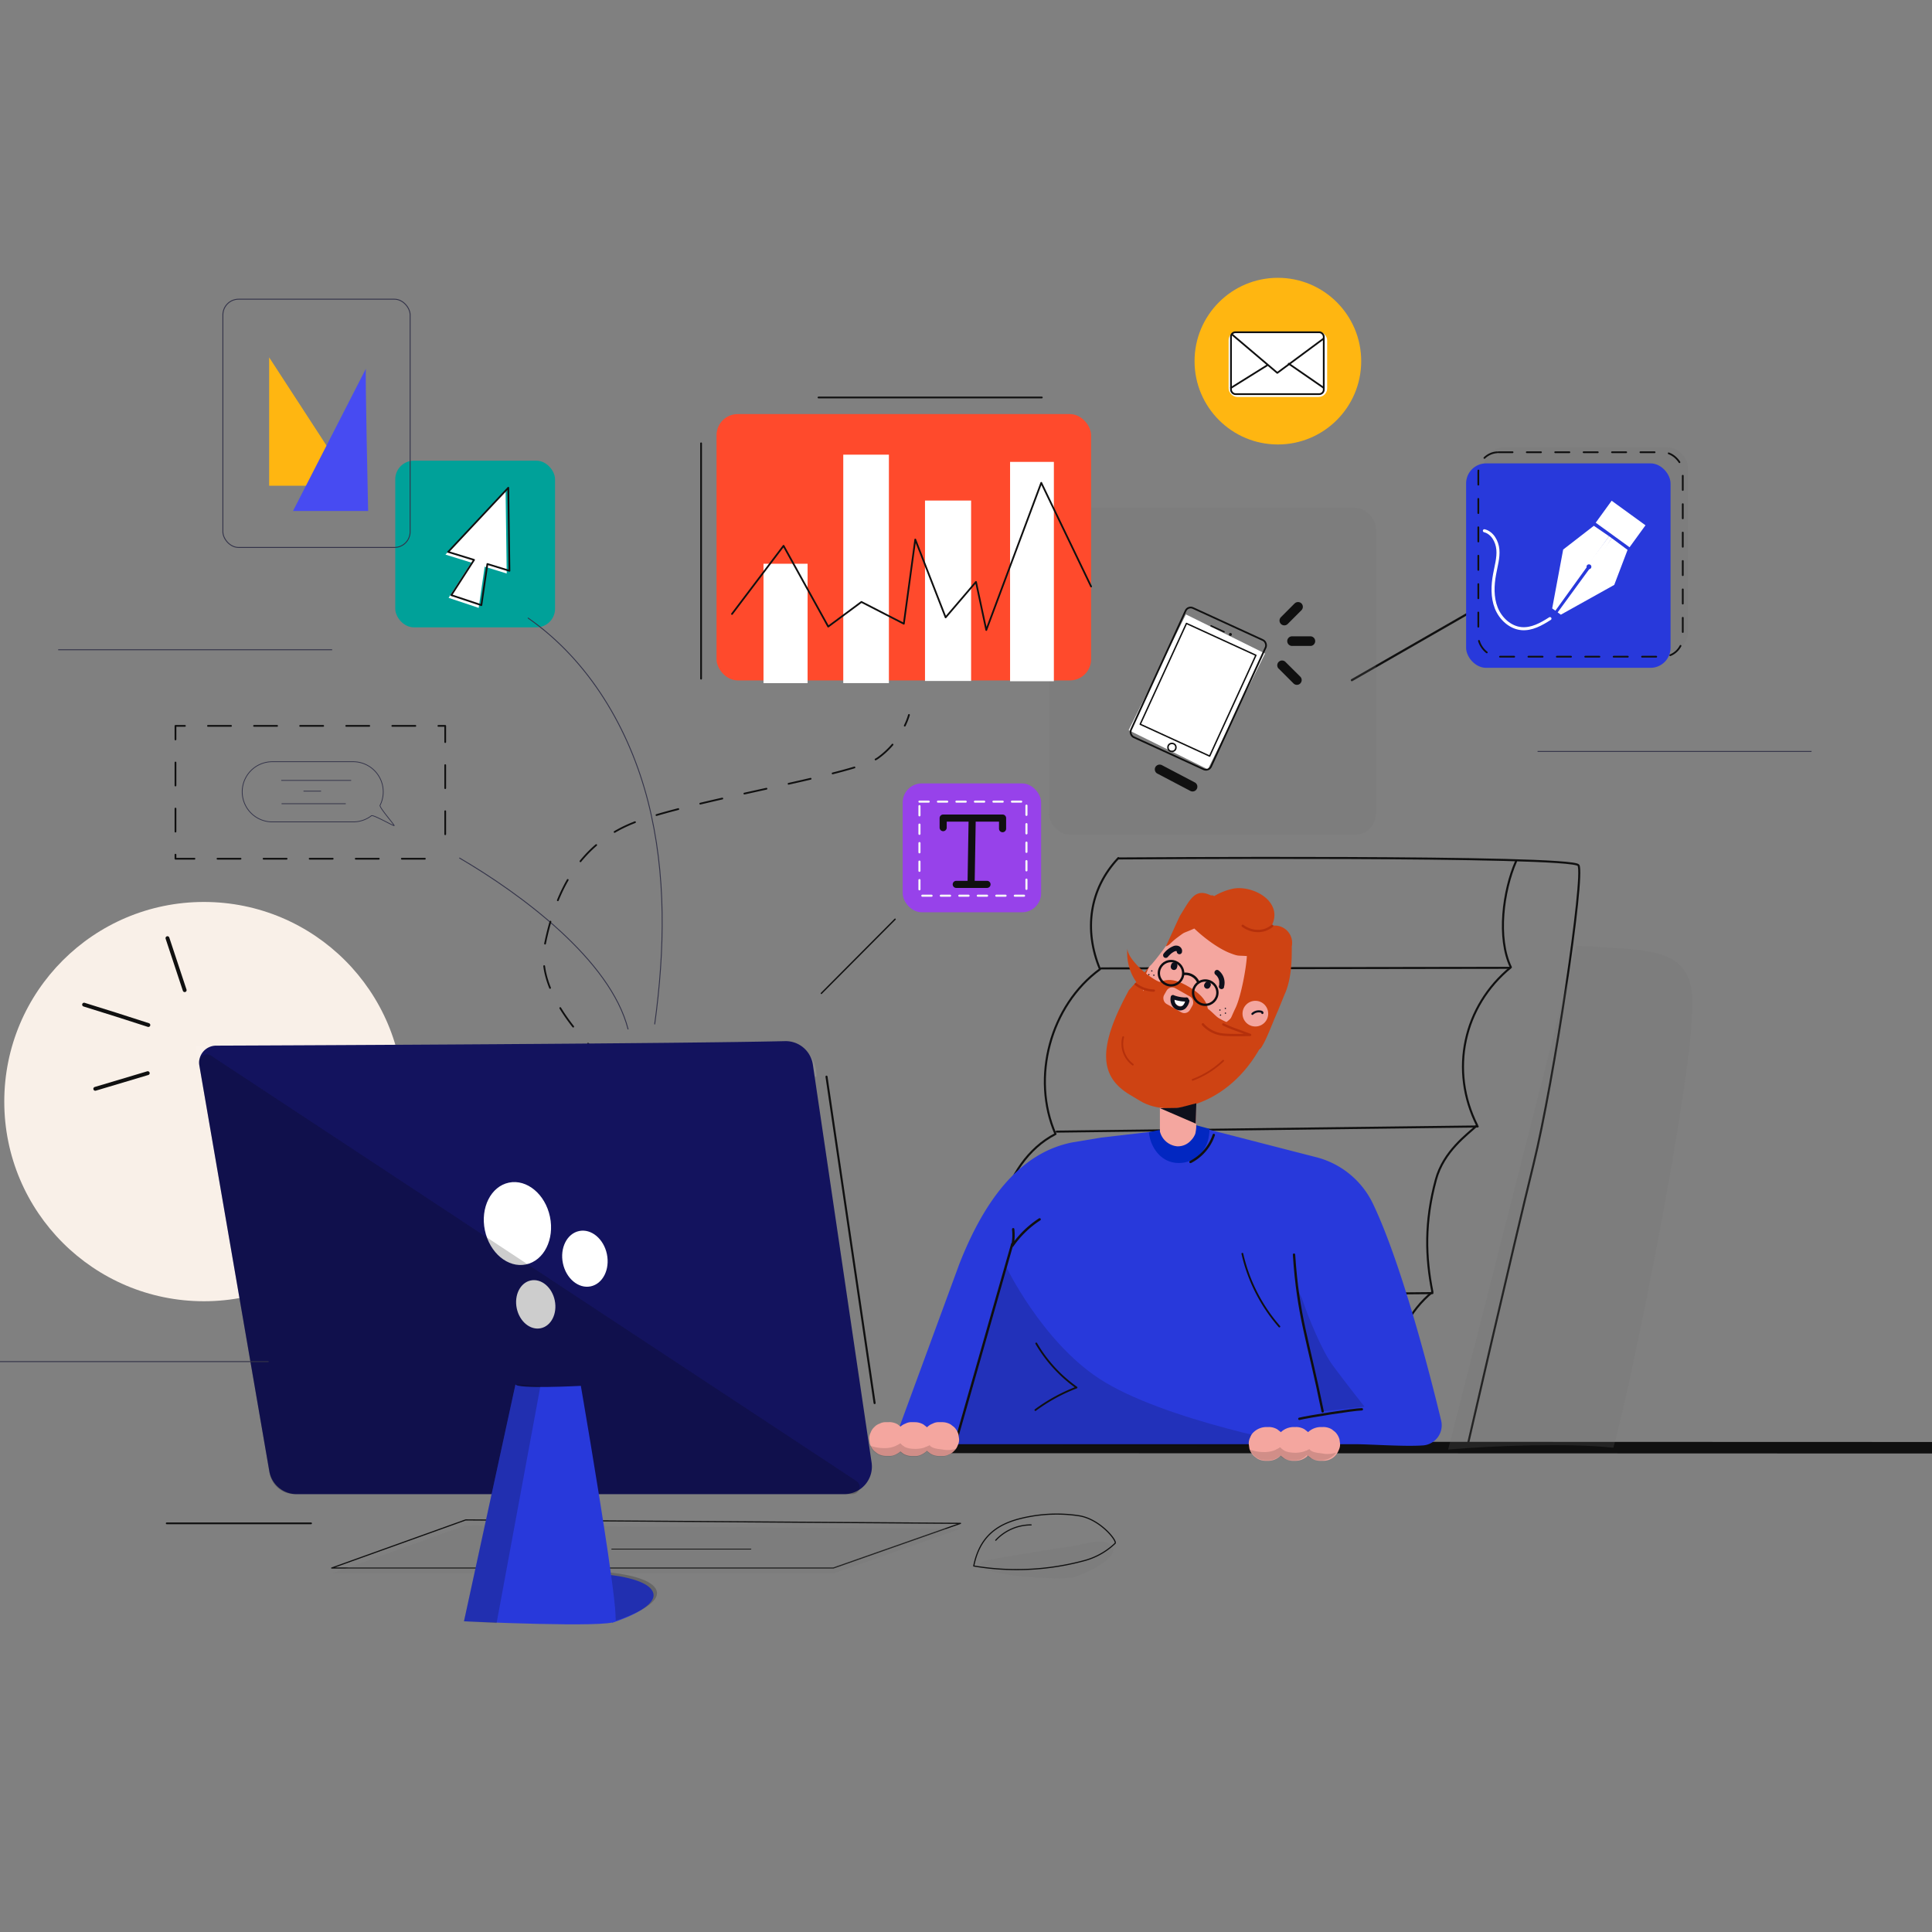 <?xml version="1.0" encoding="UTF-8"?> <svg xmlns="http://www.w3.org/2000/svg" id="Layer_1" data-name="Layer 1" viewBox="0 0 1080 1080"><rect x="0" y="0" width="1080" height="1080" fill="#808080" stroke="none"/><defs><style>.cls-1{fill:#747575;}.cls-1,.cls-37{opacity:0.2;}.cls-10,.cls-11,.cls-15,.cls-16,.cls-2,.cls-21,.cls-24,.cls-25,.cls-26,.cls-27,.cls-29,.cls-3,.cls-31,.cls-32,.cls-34,.cls-35,.cls-38,.cls-39,.cls-40,.cls-41,.cls-42,.cls-44,.cls-45,.cls-49,.cls-5,.cls-50,.cls-6,.cls-7{fill:none;}.cls-10,.cls-11,.cls-15,.cls-16,.cls-2,.cls-3,.cls-31,.cls-34,.cls-39,.cls-40,.cls-41,.cls-42,.cls-44,.cls-45,.cls-49,.cls-50,.cls-6,.cls-7{stroke:#101010;}.cls-10,.cls-11,.cls-15,.cls-16,.cls-2,.cls-21,.cls-24,.cls-25,.cls-26,.cls-27,.cls-29,.cls-3,.cls-31,.cls-32,.cls-34,.cls-38,.cls-39,.cls-40,.cls-41,.cls-42,.cls-44,.cls-45,.cls-49,.cls-50,.cls-6,.cls-7{stroke-linecap:round;stroke-linejoin:round;}.cls-2{stroke-width:1.14px;}.cls-3{stroke-width:1.22px;}.cls-4{fill:#f9f0e8;}.cls-35,.cls-5{stroke:#333349;stroke-miterlimit:10;}.cls-5{stroke-width:0.51px;}.cls-11,.cls-50,.cls-6,.cls-7{stroke-width:0.98px;}.cls-7{stroke-dasharray:12.65 12.65;}.cls-8{fill:#ffb611;}.cls-33,.cls-9{fill:#fff;}.cls-10{stroke-width:2.15px;}.cls-11{stroke-dasharray:12.88;}.cls-12{fill:#00a199;}.cls-13{fill:#ff4a2c;}.cls-14{fill:#474bf2;}.cls-15{stroke-width:0.64px;}.cls-16{stroke-width:6.44px;}.cls-17{fill:#2839db;}.cls-18{fill:#f4a69f;}.cls-19{fill:#040405;}.cls-20{fill:#0227c1;}.cls-21,.cls-24,.cls-29{stroke:#b5300b;}.cls-21{stroke-width:2.08px;}.cls-22{fill:#0e101c;}.cls-23{fill:#ce4313;}.cls-24,.cls-25{stroke-width:1.3px;}.cls-25,.cls-26{stroke:#0d0d11;}.cls-26{stroke-width:1.4px;}.cls-27{stroke:#0e101c;stroke-width:1.17px;}.cls-28{fill:#fdfdff;}.cls-29{stroke-width:0.99px;}.cls-30{fill:#9742ea;}.cls-31{stroke-width:3.98px;}.cls-32{stroke:#f7f9f9;stroke-width:1.18px;stroke-dasharray:5.17;}.cls-33{opacity:0.1;}.cls-34{stroke-width:0.76px;}.cls-35{stroke-width:0.43px;}.cls-36{fill:#13135e;}.cls-37,.cls-46,.cls-48{fill:#050505;}.cls-38{stroke:#fff;stroke-width:1.7px;}.cls-39{stroke-width:0.97px;}.cls-40{stroke-width:0.79px;}.cls-41{stroke-width:0.83px;}.cls-42{stroke-width:0.81px;}.cls-43{fill:#101010;}.cls-44{stroke-width:0.43px;}.cls-45{stroke-width:1.32px;}.cls-46,.cls-47{opacity:0.15;}.cls-49{stroke-width:0.99px;}.cls-50{stroke-dasharray:7.94;}</style></defs><rect class="cls-1" x="829.33" y="250.14" width="114.29" height="114.29" rx="11.21"></rect><path class="cls-2" d="M847.48,481.47c-7.26,16.46-10.71,43-2.89,59.23-26.59,21.76-34.35,57.67-18.88,88.36-5.45,5.12-18.75,14.48-23.05,30.41-6.41,23.69-5.8,43.29-1.93,62.75-25.41,20.93-30.64,60.32-10.43,86.31"></path><line class="cls-2" x1="615.69" y1="541.34" x2="843.95" y2="541.02"></line><path class="cls-1" d="M551.45,872.18c-1.93.35-4.47,1.79-3.57,3.54a3.11,3.11,0,0,0,1.93,1.29c11.13,3.73,23,4.49,34.72,5.09,5.1.26,10.24.49,15.27-.39,4.81-.84,30.22-12.24,20.12-18.86-4.63-3-15.48.73-20.63,1.49q-11.2,1.67-22.38,3.48Q564.16,869.89,551.45,872.18Z"></path><path class="cls-2" d="M625.13,479.71c-16.22,17.26-19.31,40.21-10.22,62.08-27.75,20.28-38.65,60.64-24.88,92.13-15.36,7.86-25.58,23.65-29.92,40.35s-3.41,34.32-1,51.4c-26.52,19.51-33.94,57-15.18,84"></path><line class="cls-3" x1="836.53" y1="333.79" x2="755.7" y2="380.21"></line><rect class="cls-1" x="586.42" y="283.92" width="182.68" height="182.68" rx="11.6"></rect><circle class="cls-4" cx="113.99" cy="615.8" r="111.6"></circle><line class="cls-2" x1="590.72" y1="632.58" x2="826.03" y2="629.7"></line><line class="cls-2" x1="559.66" y1="725.1" x2="800.73" y2="722.86"></line><path class="cls-5" d="M256.75,479.57c34.51,20.13,84.58,57.13,94.37,95.86"></path><path class="cls-6" d="M333.32,587.92s-1.84-1.64-4.6-4.5"></path><path class="cls-7" d="M320.42,573.89c-9.14-11.64-19.24-28.9-15.91-45.52,5.76-28.81,18.24-55.7,49-68.19s123.9-26.89,137.34-36.5a46.13,46.13,0,0,0,11.84-12.51"></path><path class="cls-6" d="M505.77,405.65a38,38,0,0,0,2.35-6"></path><circle class="cls-8" cx="714.34" cy="201.88" r="46.58"></circle><rect class="cls-9" x="686.81" y="185.39" width="55.07" height="36.5" rx="4.77"></rect><path class="cls-2" d="M819.78,810.74S845.68,698,857.24,650.83s28.61-161.39,25.13-167.12-257.08-3.84-257.08-3.84"></path><line class="cls-10" x1="82.6" y1="599.9" x2="53.25" y2="608.66"></line><line class="cls-10" x1="103.24" y1="553.51" x2="93.61" y2="524.43"></line><path class="cls-10" d="M82.94,573C67.8,568.13,62.21,566.29,47,561.6"></path><polyline class="cls-11" points="237.5 480.03 98.09 480.03 98.09 405.77 248.88 405.77 248.88 466.46"></polyline><rect class="cls-12" x="220.95" y="257.53" width="89.32" height="93.16" rx="10.41"></rect><rect class="cls-13" x="400.55" y="231.48" width="209.38" height="148.87" rx="11.81"></rect><line class="cls-6" x1="391.91" y1="247.81" x2="391.91" y2="379.39"></line><path class="cls-5" d="M295.05,345.39c34.33,23.85,56.86,62.2,67.21,102.69s9.38,83.13,3.71,124.54"></path><rect class="cls-6" x="688.13" y="185.73" width="51.86" height="34.58" rx="2.48"></rect><polyline class="cls-6" points="688.73 186.99 714.02 208.44 740 189.2"></polyline><line class="cls-6" x1="688.13" y1="216.83" x2="708.26" y2="204.28"></line><line class="cls-6" x1="720.42" y1="203.32" x2="740" y2="216.83"></line><rect class="cls-5" x="124.59" y="167.25" width="104.68" height="138.78" rx="8.79"></rect><polygon class="cls-8" points="150.46 199.78 150.46 271.53 197.12 271.53 150.46 199.78"></polygon><path class="cls-14" d="M204.57,206.06l-40.78,79.58h42S204,205.47,204.57,206.06Z"></path><rect class="cls-9" x="426.8" y="315.14" width="24.65" height="66.73"></rect><rect class="cls-9" x="471.39" y="254.16" width="25.51" height="127.7"></rect><rect class="cls-9" x="517.08" y="279.81" width="25.77" height="100.86"></rect><rect class="cls-9" x="564.64" y="258.2" width="24.48" height="122.62"></rect><polyline class="cls-6" points="409.19 343.21 438.01 305.12 462.98 350.26 481.55 336.49 505.24 348.66 511.64 301.59 528.61 345.13 545.58 325.29 551.34 352.18 582.07 269.9 609.93 327.85"></polyline><line class="cls-6" x1="457.54" y1="222.2" x2="582.39" y2="222.2"></line><polygon class="cls-9" points="282.62 274.17 249.01 310.03 263.48 314.5 250.77 334.2 267.58 339.81 270.93 316.79 283.26 320.6 282.62 274.17"></polygon><polygon class="cls-6" points="284.78 319.08 284.14 272.66 250.52 308.52 265 312.98 252.28 332.69 269.09 338.29 272.45 315.28 284.78 319.08"></polygon><path class="cls-15" d="M544.33,875.39c4-20.14,17.77-25.45,33.45-28a83.15,83.15,0,0,1,25.34-.08c11.87,1.84,21.54,14.13,20.23,15.42a40,40,0,0,1-18,9.88A144.33,144.33,0,0,1,544.33,875.39Z"></path><line class="cls-16" x1="526.78" y1="809.12" x2="1081" y2="809.3"></line><line class="cls-6" x1="173.89" y1="851.56" x2="93.19" y2="851.56"></line><path class="cls-17" d="M599.62,638.57l16-2.66,53.29-6.22,66.82,17.18a48.49,48.49,0,0,1,31.72,25.93c16.58,34.66,32.8,99,38.17,121.32A11.29,11.29,0,0,1,795.4,808c-10.51.75-29.56-.71-38.26-.68H499.24l37-100.67C549.93,671.7,569.64,644.37,599.62,638.57Z"></path><rect class="cls-18" x="648.39" y="598.16" width="20.28" height="45.02" rx="7.24"></rect><ellipse class="cls-19" cx="659.78" cy="605.62" rx="9.11" ry="9.41"></ellipse><path class="cls-20" d="M668.6,629c.54.14-.25,4.28-.46,4.86a10.94,10.94,0,0,1-2.41,3.67,9.75,9.75,0,0,1-7.75,3.26,11,11,0,0,1-9.5-8c-.2-.77-.15,0-.23-1.15l-6,1.26a23.6,23.6,0,0,0,.74,4c2,6.85,7.7,13.85,17.25,13.18,7-.49,15.87-6,15.86-19.07Z"></path><path class="cls-21" d="M678.6,581.15l-7.27,4.62"></path><path class="cls-18" d="M705.15,583.28a52.07,52.07,0,0,0,5.05-12.22,37.44,37.44,0,0,0,2.87-4.27A38,38,0,0,0,698.79,515c-18.25-10.38-34.41-7.75-44.78,10.51-1.37,2.4-9.62,13.37-11.19,14.46a27.38,27.38,0,0,0-2.86,4.6l-3.4,1.87c-11.19,19.69-8,40.69,11,51.46l6.62,3.77c15.74,8.94,39.07,3,51.08-18.09Z"></path><path class="cls-22" d="M654.71,539.2c-.08.26-.14.53-.22.79a1.29,1.29,0,0,0,0,.7,1.51,1.51,0,0,0,.21.66,1.48,1.48,0,0,0,.46.5,1.33,1.33,0,0,0,.6.31l.47.07a1.72,1.72,0,0,0,.89-.24l.36-.28a1.71,1.71,0,0,0,.45-.78c.09-.26.15-.53.23-.79a1.32,1.32,0,0,0,0-.71,1.51,1.51,0,0,0-.21-.65,1.39,1.39,0,0,0-.46-.5,1.35,1.35,0,0,0-.6-.32l-.47-.06a1.72,1.72,0,0,0-.89.24l-.36.28a1.82,1.82,0,0,0-.46.78Z"></path><path class="cls-22" d="M673.91,549.18l-.32.42-.05.07a.61.61,0,0,0-.07.1l-.15.22.27-.36,0,.06a1.8,1.8,0,0,0,0,2.5l.36.28a1.72,1.72,0,0,0,.89.24l.47-.07a1.71,1.71,0,0,0,.78-.45l.32-.42,0-.07a.61.61,0,0,0,.07-.1l.15-.22-.27.36,0-.06a1.26,1.26,0,0,0,.37-.57,1.62,1.62,0,0,0,0-1.36,1.26,1.26,0,0,0-.37-.57l-.35-.27a1.79,1.79,0,0,0-.9-.25l-.47.07a1.71,1.71,0,0,0-.78.45Z"></path><path class="cls-23" d="M699.53,551.8c-7.19,15.22-14.37,21.16-20,22.85-2.39.72-6.26-1.06-5.36-3.4,3.18-8.25-.38-14.14-9.44-19.53-11-6.52-15.12-4.18-25.14,1.85-1.68,1-.78,1.61-.5-.23.25-1.65,2.24-1.51,2.63-3-2.65-2.58-1.76-5,.71-9.85-2,2.66-11.43,13.09-11.43,13.09-18,33-16,48.51.7,58.46l5.84,3.49c16.73,9.95,49.42,2.3,67.24-30.42l-.42-3.73C707.34,576,698.53,561.51,699.53,551.8Z"></path><rect class="cls-18" x="650.37" y="554.09" width="16.68" height="10.07" rx="3.6" transform="translate(362.24 -252.43) rotate(29.61)"></rect><circle class="cls-22" cx="682.28" cy="567.44" r="0.36"></circle><circle class="cls-22" cx="681.94" cy="564.63" r="0.36"></circle><circle class="cls-22" cx="642.21" cy="544.82" r="0.36"></circle><circle class="cls-22" cx="649.46" cy="548.78" r="0.36"></circle><circle class="cls-22" cx="684.99" cy="563.71" r="0.36"></circle><circle class="cls-22" cx="645.01" cy="545.15" r="0.36"></circle><circle class="cls-22" cx="643.87" cy="542.75" r="0.36"></circle><circle class="cls-22" cx="685.03" cy="566.36" r="0.36"></circle><path class="cls-23" d="M651.71,550.16a27,27,0,0,1-5.27-2.07,44,44,0,0,1-12.32-10.25c-1.83-2.18-3.59-4.61-3.92-7.43a28.26,28.26,0,0,0,9.2,23.32,19.11,19.11,0,0,0,5.85,3.53A19.77,19.77,0,0,1,651.71,550.16Z"></path><path class="cls-24" d="M645,553.75a17.27,17.27,0,0,1-10.09-3.57"></path><path class="cls-23" d="M722.11,529a9.67,9.67,0,0,0-11.37-11.41,12,12,0,0,0,1.46-8.27c-2-9.3-14.8-14.14-22.86-12.55a34.26,34.26,0,0,0-10.63,4.18c-1.54-1-.74.07-2.42-.68-8.34-3.75-11,2.57-16.45,11.28-.85,1.34-7.43,16.34-8.22,17.52,2.47-.88,2-1.42,6-4.59,5.64-4.18,2.56-2.1,10-5.43,5.21,5,13.28,11.15,20,13.75,4.85,1.88,4.18,1.24,9.39,1.65-.39,7.12-3.35,22.79-6.38,29.09-3.48,7.22-3.45,9.45-10.36,16.56,5.58-4.18,20.89,11.3,24.76,5.51,3-4.51,5.84-12.74,9.31-20.52.3-.67,3.43-8.41,3.66-9C722.44,546.68,722.08,533.76,722.11,529Z"></path><path class="cls-24" d="M694.69,517.53a14.35,14.35,0,0,0,8.26,2.91,12.26,12.26,0,0,0,8.21-2.89"></path><circle class="cls-25" cx="673.74" cy="554.9" r="6.8"></circle><circle class="cls-25" cx="654.61" cy="544.03" r="6.8"></circle><path class="cls-26" d="M669.87,549.13a7.59,7.59,0,0,0-3-3.53,7.86,7.86,0,0,0-5.22-1.17"></path><circle class="cls-18" cx="701.75" cy="566.64" r="7.18"></circle><path class="cls-27" d="M700.1,566.77a5.2,5.2,0,0,1,5-1.21c.33.1.72.4.57.71"></path><path class="cls-23" d="M681.1,569a38.81,38.81,0,0,0,15.13,5.29c2.8.45,5.79.71,8.38-.45A28.29,28.29,0,0,1,679.88,578c-4.92-1.53-10.86-5.69-10.07-11.65C671,557.34,678.06,567.06,681.1,569Z"></path><path class="cls-24" d="M672.42,572.61a17.29,17.29,0,0,0,9.23,5.4c3.52.88,13.56.56,17.19.5l-8.5-3.12a65.75,65.75,0,0,1-6.49-2.74"></path><path class="cls-22" d="M660.84,531.47a3.28,3.28,0,0,0-1.73-2.52,4,4,0,0,0-3-.13,12.82,12.82,0,0,0-5.5,4.1,1.54,1.54,0,0,0,0,2.12,1.52,1.52,0,0,0,2.11,0,17.93,17.93,0,0,1,2.14-2.13c.22-.18-.09.06,0,0l.25-.19.56-.37.56-.33.25-.13.15-.07h0l.09,0,.26-.09a3.27,3.27,0,0,0,.45-.1c-.24.12-.27,0-.06,0h.21c.26,0,0,0-.11,0a1.89,1.89,0,0,0,.23.05c.06,0,.29.1,0,0s0,0,0,0c.22.17-.23-.24-.06,0s0,.07,0-.06a.87.87,0,0,0,.11.18c.17.27,0-.05,0-.06a3.34,3.34,0,0,1,.14.62,1.49,1.49,0,0,0,1.84,1,1.53,1.53,0,0,0,1-1.84Z"></path><path class="cls-28" d="M661.05,559.29a5.88,5.88,0,0,1-1.39,0l.4.05a2.31,2.31,0,0,1-.64-.16l.35.15a1,1,0,0,1-.23-.13l.3.23a.86.86,0,0,1-.14-.13l.24.3a.57.57,0,0,1-.08-.13l.15.36a.56.56,0,0,1,0-.12l0,.4v0l-.2.76,0,0-.54.53,0,0-.36.15.19,0-.4.05h.31l-.4-.05a1,1,0,0,1,.25.07l.39-2.94a2.06,2.06,0,0,1-.43,0l.4.05a2,2,0,0,1-.42-.11l.36.15a1.79,1.79,0,0,1-.38-.22l.3.24,0,0a1.72,1.72,0,0,0-1.06-.44,1.57,1.57,0,0,0-.91.32,1.43,1.43,0,0,0-.53.78,1.49,1.49,0,0,0,.15,1.15l0,0-.15-.36s0,0,0,.08l-.06-.4v.05a1.52,1.52,0,0,0,.44,1,1.49,1.49,0,0,0,2.55-1,1.66,1.66,0,0,0-.25-.92L657,560.74a3.6,3.6,0,0,0,1.24.69,2.83,2.83,0,0,0,1.08.11,1.15,1.15,0,0,0,.58-.13,1,1,0,0,0,.48-.31,1.48,1.48,0,0,0,.41-.86,1.38,1.38,0,0,0-.18-1l-.23-.3a1.44,1.44,0,0,0-.66-.39,2.26,2.26,0,0,0-.89-.12,1.83,1.83,0,0,0-1.59.84,1.73,1.73,0,0,0,.08,1.77,2.39,2.39,0,0,0,.81.77,4.11,4.11,0,0,0,1.61.44,5.65,5.65,0,0,0,1.3,0,1.06,1.06,0,0,0,.58-.13,1,1,0,0,0,.48-.31,1.49,1.49,0,0,0,.44-1.05,1.54,1.54,0,0,0-.44-1.06,1.42,1.42,0,0,0-1.06-.44Z"></path><path class="cls-22" d="M684.18,551.83a8.69,8.69,0,0,0-2.8-9.21,1.58,1.58,0,0,0-1-.44,1.5,1.5,0,0,0-1.06,2.55,8,8,0,0,1,.75.67l.33.38c.12.13-.15-.22,0,0l.13.18a7.61,7.61,0,0,1,.51.87l.12.25c.09.19-.13-.33,0,0,.06.16.11.32.16.48a8.24,8.24,0,0,1,.24,1s0,.29,0,.08,0,.09,0,.13a4.35,4.35,0,0,1,0,.51,4.17,4.17,0,0,1,0,.5c0,.08,0,.15,0,.23s-.07.36,0,.13l0,.08a2.56,2.56,0,0,1,0,.27,5.44,5.44,0,0,1-.15.54,1.49,1.49,0,0,0,2.88.8Z"></path><path class="cls-22" d="M654.45,557.3a7.09,7.09,0,0,0,.65,4.66,5.74,5.74,0,0,0,3.35,2.68,4.53,4.53,0,0,0,4.24-.91,7.94,7.94,0,0,0,2.18-4,1.13,1.13,0,0,0-2.17-.6,6.41,6.41,0,0,1-1.37,2.83,2.3,2.3,0,0,1-1.05.6,2.18,2.18,0,0,1-1.23-.06,3.47,3.47,0,0,1-2-1.64,4.76,4.76,0,0,1-.43-2.93,1.16,1.16,0,0,0-.78-1.39,1.14,1.14,0,0,0-1.38.79Z"></path><path class="cls-22" d="M655.12,558.32a15.25,15.25,0,0,0,4,1.17,14,14,0,0,0,4.18.3,1.15,1.15,0,0,0,1.12-1.12,1.12,1.12,0,0,0-1.12-1.12,9.44,9.44,0,0,1-1.68,0l-1-.1h-.06l-.31-.05-.53-.08c-.68-.12-1.35-.27-2-.45l-.92-.28-.38-.15c-.13,0,.21.11,0,0l-.18-.09a1.15,1.15,0,0,0-1.54.4,1.13,1.13,0,0,0,.4,1.54Z"></path><path class="cls-29" d="M627.87,579.77a14.47,14.47,0,0,0,5.38,15.34"></path><path class="cls-29" d="M683.77,592.93a50.35,50.35,0,0,1-17.06,10.71"></path><path class="cls-22" d="M648.4,619.47l20.06,8.66.29-11.4-7.67,2a20.23,20.23,0,0,1-4.71.63Z"></path><rect class="cls-30" x="504.61" y="437.94" width="77.38" height="72.02" rx="10.63"></rect><polyline class="cls-31" points="527.23 462.65 527.23 457.31 560.44 457.31 560.44 463.24"></polyline><line class="cls-31" x1="542.85" y1="493.78" x2="543.44" y2="458.5"></line><line class="cls-31" x1="534.55" y1="494.37" x2="551.74" y2="494.37"></line><rect class="cls-32" x="513.98" y="448.12" width="59.81" height="52.59"></rect><path class="cls-33" d="M456.42,601.85l-343.52,4.8-3.6-21.85,328.8-2.16A18.32,18.32,0,0,1,456.42,601Z"></path><line class="cls-34" x1="500.36" y1="513.85" x2="459.13" y2="555.3"></line><path class="cls-35" d="M152.23,459.44H197.4A16.73,16.73,0,0,0,207.63,456c1-.77,12.4,5.85,12.71,5.53s-8.46-10.22-7.88-11.37a16.8,16.8,0,0,0,1.77-7.53h0a16.84,16.84,0,0,0-16.83-16.83H152.23A16.83,16.83,0,0,0,135.4,442.6h0A16.83,16.83,0,0,0,152.23,459.44Z"></path><line class="cls-35" x1="157.22" y1="436.25" x2="196.3" y2="436.25"></line><line class="cls-35" x1="193.29" y1="449.28" x2="157.4" y2="449.28"></line><line class="cls-35" x1="179.47" y1="442.26" x2="169.65" y2="442.26"></line><rect class="cls-17" x="819.56" y="259.03" width="114.29" height="114.29" rx="11.21"></rect><path class="cls-1" d="M881.22,528.71c42.37,2.56,64,.72,64.86,30.88,1.1,40.3-34.21,214.23-44.18,249.71-24.57-2.77-67.72-1.12-92.36,1"></path><polygon class="cls-15" points="536.93 851.56 465.86 876.53 185.41 876.53 260.33 849.64 536.93 851.56"></polygon><polygon class="cls-1" points="536.93 854.59 465.86 879.56 185.41 879.56 260.33 852.67 536.93 854.59"></polygon><path class="cls-36" d="M111.45,595.67l39.1,226.79a15.4,15.4,0,0,0,15.17,12.77H472a15.39,15.39,0,0,0,15.23-17.64L454.4,595.14A15.38,15.38,0,0,0,438.82,582c-57.55,1.37-266.18,2.34-318,2.52A9.53,9.53,0,0,0,111.45,595.67Z"></path><ellipse class="cls-9" cx="289.19" cy="684" rx="18.58" ry="23.36" transform="translate(-133.71 73.56) rotate(-11.8)"></ellipse><ellipse class="cls-9" cx="326.92" cy="703.65" rx="12.56" ry="15.8" transform="translate(-136.94 81.69) rotate(-11.8)"></ellipse><ellipse class="cls-9" cx="299.43" cy="729.17" rx="10.85" ry="13.64" transform="translate(-142.73 76.61) rotate(-11.8)"></ellipse><path class="cls-37" d="M117.92,590.08,478.68,827.86a4,4,0,0,1-2.21,7.37H164.54a14,14,0,0,1-13.79-11.61L111.24,594.45A4.35,4.35,0,0,1,117.92,590.08Z"></path><line class="cls-2" x1="462.02" y1="601.85" x2="488.91" y2="784.33"></line><rect class="cls-9" x="894.26" y="285.32" width="23.37" height="15.17" transform="translate(344.63 -476.16) rotate(35.96)"></rect><polygon class="cls-9" points="890.97 293.92 873.82 307.21 867.68 340.1 869.46 341.39 899.48 299.75 890.97 293.92"></polygon><polygon class="cls-9" points="909.82 307.39 902.37 326.97 872.52 343.61 870.75 342.33 901.01 300.86 909.82 307.39"></polygon><path class="cls-38" d="M829.78,296.69c4.46,1.13,7.14,5.94,7.54,10.53s-1,9.12-1.81,13.64c-1.19,6.3-1.44,13,.9,18.95s7.71,11,14.09,11.6c5.72.51,11.11-2.5,15.94-5.61"></path><polygon class="cls-9" points="899.48 299.75 901.01 300.86 890.23 317.29 887.67 315.47 899.48 299.75"></polygon><circle class="cls-17" cx="888.23" cy="316.82" r="1.35"></circle><rect class="cls-9" x="644.38" y="350.66" width="49.34" height="72.2" transform="translate(240.51 -256.34) rotate(26.29)"></rect><rect class="cls-39" x="645.31" y="345.21" width="49.22" height="79.43" rx="3.08" transform="translate(1118.31 1014.13) rotate(-155.36)"></rect><rect class="cls-40" x="648.41" y="354.56" width="42.7" height="62" transform="translate(1117.75 1015.27) rotate(-155.36)"></rect><circle class="cls-41" cx="655.12" cy="417.8" r="2.23"></circle><line class="cls-42" x1="677.02" y1="349.86" x2="684.26" y2="353.18"></line><circle class="cls-43" cx="687.8" cy="354.65" r="0.82"></circle><path class="cls-43" d="M723.73,337.29,716.05,345a2.68,2.68,0,1,0,3.79,3.8l7.68-7.69a2.7,2.7,0,0,0,0-3.79,2.73,2.73,0,0,0-3.79,0Z"></path><path class="cls-43" d="M732.67,355.71H722.43a2.69,2.69,0,1,0,0,5.37h10.24a2.69,2.69,0,0,0,0-5.37Z"></path><path class="cls-43" d="M714.77,373.74l8.32,8.32a2.68,2.68,0,0,0,3.79-3.79L718.56,370a2.68,2.68,0,0,0-3.79,3.79Z"></path><path class="cls-43" d="M646.86,432.38l18.44,9.69a2.68,2.68,0,0,0,2.71-4.63l-18.44-9.69a2.75,2.75,0,0,0-3.67,1,2.71,2.71,0,0,0,1,3.67Z"></path><path class="cls-17" d="M339.32,880.23s24,1.92,25.93,10.56-23.05,16.33-23.05,16.33"></path><path class="cls-37" d="M341.24,879.1s24,1.92,25.93,10.56S344.12,906,344.12,906"></path><path class="cls-17" d="M288.18,773.76,259.37,906.31s81.63,3.84,84.51,0c1-1.33-1-17.45-4-38-5.73-38.89-15.19-93.61-15.19-93.61S288.18,776.65,288.18,773.76Z"></path><polygon class="cls-37" points="302.11 774.73 277.61 907.27 259.37 906.31 288.18 773.76 302.11 774.73"></polygon><line class="cls-44" x1="419.76" y1="865.97" x2="341.96" y2="865.97"></line><path class="cls-15" d="M556.63,861a27,27,0,0,1,19.76-8.57"></path><path class="cls-45" d="M723.36,701.34c2.32,34.89,7.72,46.78,16,87.64"></path><line class="cls-45" x1="535.07" y1="803.2" x2="565.86" y2="695.42"></line><path class="cls-46" d="M562.31,707.86s19.92,41.66,52.11,62.77c36.12,23.68,115.48,37.9,115.48,37.9l-196-.6Z"></path><path class="cls-18" d="M497.07,795h-1.7a7,7,0,0,0-3.64.82,7.11,7.11,0,0,0-3,1.95,7.22,7.22,0,0,0-2,3,7.13,7.13,0,0,0-.81,3.64l.34,2.52a9.47,9.47,0,0,0,2.43,4.17l1.91,1.48a9.54,9.54,0,0,0,4.77,1.29h1.7a7,7,0,0,0,3.64-.82,9.73,9.73,0,0,0,5.81-8.64l-.34-2.51a9.47,9.47,0,0,0-2.43-4.17l-1.91-1.48a9.54,9.54,0,0,0-4.77-1.29Z"></path><path class="cls-18" d="M511.46,795h-1.7a7,7,0,0,0-3.64.82,8.46,8.46,0,0,0-5,5,7,7,0,0,0-.82,3.64l.34,2.52a9.47,9.47,0,0,0,2.43,4.17l1.91,1.48a9.54,9.54,0,0,0,4.77,1.29h1.7a7,7,0,0,0,3.64-.82,9.73,9.73,0,0,0,5.81-8.64l-.34-2.51a9.47,9.47,0,0,0-2.43-4.17l-1.91-1.48a9.54,9.54,0,0,0-4.77-1.29Z"></path><path class="cls-18" d="M526.69,795H525a7,7,0,0,0-3.64.82,8.46,8.46,0,0,0-5,5,7,7,0,0,0-.82,3.64l.34,2.52a9.47,9.47,0,0,0,2.43,4.17l1.91,1.48a9.54,9.54,0,0,0,4.77,1.29h1.7a7,7,0,0,0,3.64-.82,7.11,7.11,0,0,0,3-2,7.22,7.22,0,0,0,2-3,7.14,7.14,0,0,0,.81-3.65l-.34-2.51a9.47,9.47,0,0,0-2.43-4.17l-1.91-1.48a9.54,9.54,0,0,0-4.77-1.29Z"></path><g class="cls-47"><path class="cls-48" d="M503.31,806.84A15.28,15.28,0,0,1,494,809.5a22.7,22.7,0,0,1-7.55-1.34,9.63,9.63,0,0,0,2.09,3.2l1.92,1.48a9.48,9.48,0,0,0,4.77,1.29h1.69a7.11,7.11,0,0,0,3.64-.81,8.47,8.47,0,0,0,4.89-4.73A6.64,6.64,0,0,1,503.31,806.84Z"></path><path class="cls-48" d="M519.6,808a16.51,16.51,0,0,1-8.54,1.92c-2.78,0-6-.74-7.75-3a11.89,11.89,0,0,1-2.45,1.39,9.29,9.29,0,0,0,2.07,3.13l1.91,1.48a9.48,9.48,0,0,0,4.77,1.29h1.69a7.11,7.11,0,0,0,3.64-.81,7.2,7.2,0,0,0,3-2,7.11,7.11,0,0,0,2-3s0,0,0-.05S519.71,808.07,519.6,808Z"></path><path class="cls-48" d="M527.32,810.37c-2.5-.43-5.88-.4-7.72-2.42a12.14,12.14,0,0,1-3,1.27,9.09,9.09,0,0,0,1.59,2.14l1.91,1.48a9.48,9.48,0,0,0,4.77,1.29h1.69a7.11,7.11,0,0,0,3.64-.81,7.2,7.2,0,0,0,3.05-2,7,7,0,0,0,1.27-1.57A14.17,14.17,0,0,1,527.32,810.37Z"></path></g><path class="cls-18" d="M709.25,797.73h-1.69a10.44,10.44,0,0,0-6.68,2.77,7,7,0,0,0-2,3,7.13,7.13,0,0,0-.81,3.64l.33,2.51a9.38,9.38,0,0,0,2.44,4.18l1.91,1.47a9.28,9.28,0,0,0,4.77,1.29h1.69a9.7,9.7,0,0,0,9.45-9.45l-.33-2.51a9.47,9.47,0,0,0-2.43-4.17L714,799a9.28,9.28,0,0,0-4.77-1.29Z"></path><path class="cls-18" d="M724.48,797.73h-1.69a10.44,10.44,0,0,0-6.68,2.77,7,7,0,0,0-2,3,7.13,7.13,0,0,0-.81,3.64l.33,2.51a9.38,9.38,0,0,0,2.44,4.18l1.91,1.47a9.28,9.28,0,0,0,4.77,1.29h1.69a9.7,9.7,0,0,0,9.45-9.45l-.33-2.51a9.47,9.47,0,0,0-2.43-4.17L729.25,799a9.28,9.28,0,0,0-4.77-1.29Z"></path><path class="cls-18" d="M739.71,797.73H738a10.44,10.44,0,0,0-6.68,2.77,7,7,0,0,0-2,3,7.13,7.13,0,0,0-.81,3.64l.34,2.51a9.27,9.27,0,0,0,2.43,4.18l1.91,1.47a9.28,9.28,0,0,0,4.77,1.29h1.69a9.08,9.08,0,0,0,8.64-5.81,7.22,7.22,0,0,0,.82-3.64l-.34-2.51a9.47,9.47,0,0,0-2.43-4.17L744.48,799a9.28,9.28,0,0,0-4.77-1.29Z"></path><g class="cls-47"><path class="cls-48" d="M715.63,809.05a15.33,15.33,0,0,1-9.32,2.66,22.46,22.46,0,0,1-7.55-1.35,9.55,9.55,0,0,0,2.1,3.21l1.91,1.48a9.51,9.51,0,0,0,4.77,1.29h1.69a10.58,10.58,0,0,0,6.69-2.77,7.08,7.08,0,0,0,1.85-2.78A6.54,6.54,0,0,1,715.63,809.05Z"></path><path class="cls-48" d="M731.92,810.16a16.47,16.47,0,0,1-8.54,1.92c-2.78-.05-6-.74-7.75-3a11.89,11.89,0,0,1-2.45,1.39,9.39,9.39,0,0,0,2.07,3.13l1.91,1.48a9.54,9.54,0,0,0,4.77,1.29h1.69a9.11,9.11,0,0,0,8.64-5.81l0-.06A3.57,3.57,0,0,1,731.92,810.16Z"></path><path class="cls-48" d="M739.64,812.58c-2.5-.43-5.88-.41-7.72-2.42a12.36,12.36,0,0,1-3,1.27,9.59,9.59,0,0,0,1.59,2.14l1.91,1.48a9.54,9.54,0,0,0,4.77,1.29h1.7a10.58,10.58,0,0,0,6.68-2.77,7.23,7.23,0,0,0,1.27-1.57A14.28,14.28,0,0,1,739.64,812.58Z"></path></g><path class="cls-45" d="M726.34,793.13c4.62-1.16,30.18-5.26,34.94-5.33"></path><path class="cls-45" d="M566.38,687.14a30.48,30.48,0,0,1-.41,9.19,55.18,55.18,0,0,1,15.18-14.7"></path><path class="cls-49" d="M694.49,700.85a93.37,93.37,0,0,0,20.69,40.69"></path><path class="cls-45" d="M665.51,649.54a26.4,26.4,0,0,0,13-15.09"></path><path class="cls-46" d="M727.82,725.92l.45,1.32c3.24,9.38,10.52,27.52,16.73,36,6.51,8.89,17.76,23.1,17.76,23.1L739.37,789s-7.11-31.23-8.14-37-4.74-23.24-4.74-23.24l-1-7.55"></path><line class="cls-5" x1="1012.66" y1="420.06" x2="859.51" y2="420.06"></line><line class="cls-5" x1="185.68" y1="363.21" x2="32.53" y2="363.21"></line><line class="cls-5" x1="150.15" y1="761.15" x2="-3" y2="761.15"></line><rect class="cls-50" x="826.39" y="252.81" width="114.29" height="114.29" rx="11.21"></rect><path class="cls-49" d="M579.28,751a78.79,78.79,0,0,0,22.51,24.63,96.8,96.8,0,0,0-23,12.59"></path></svg> 